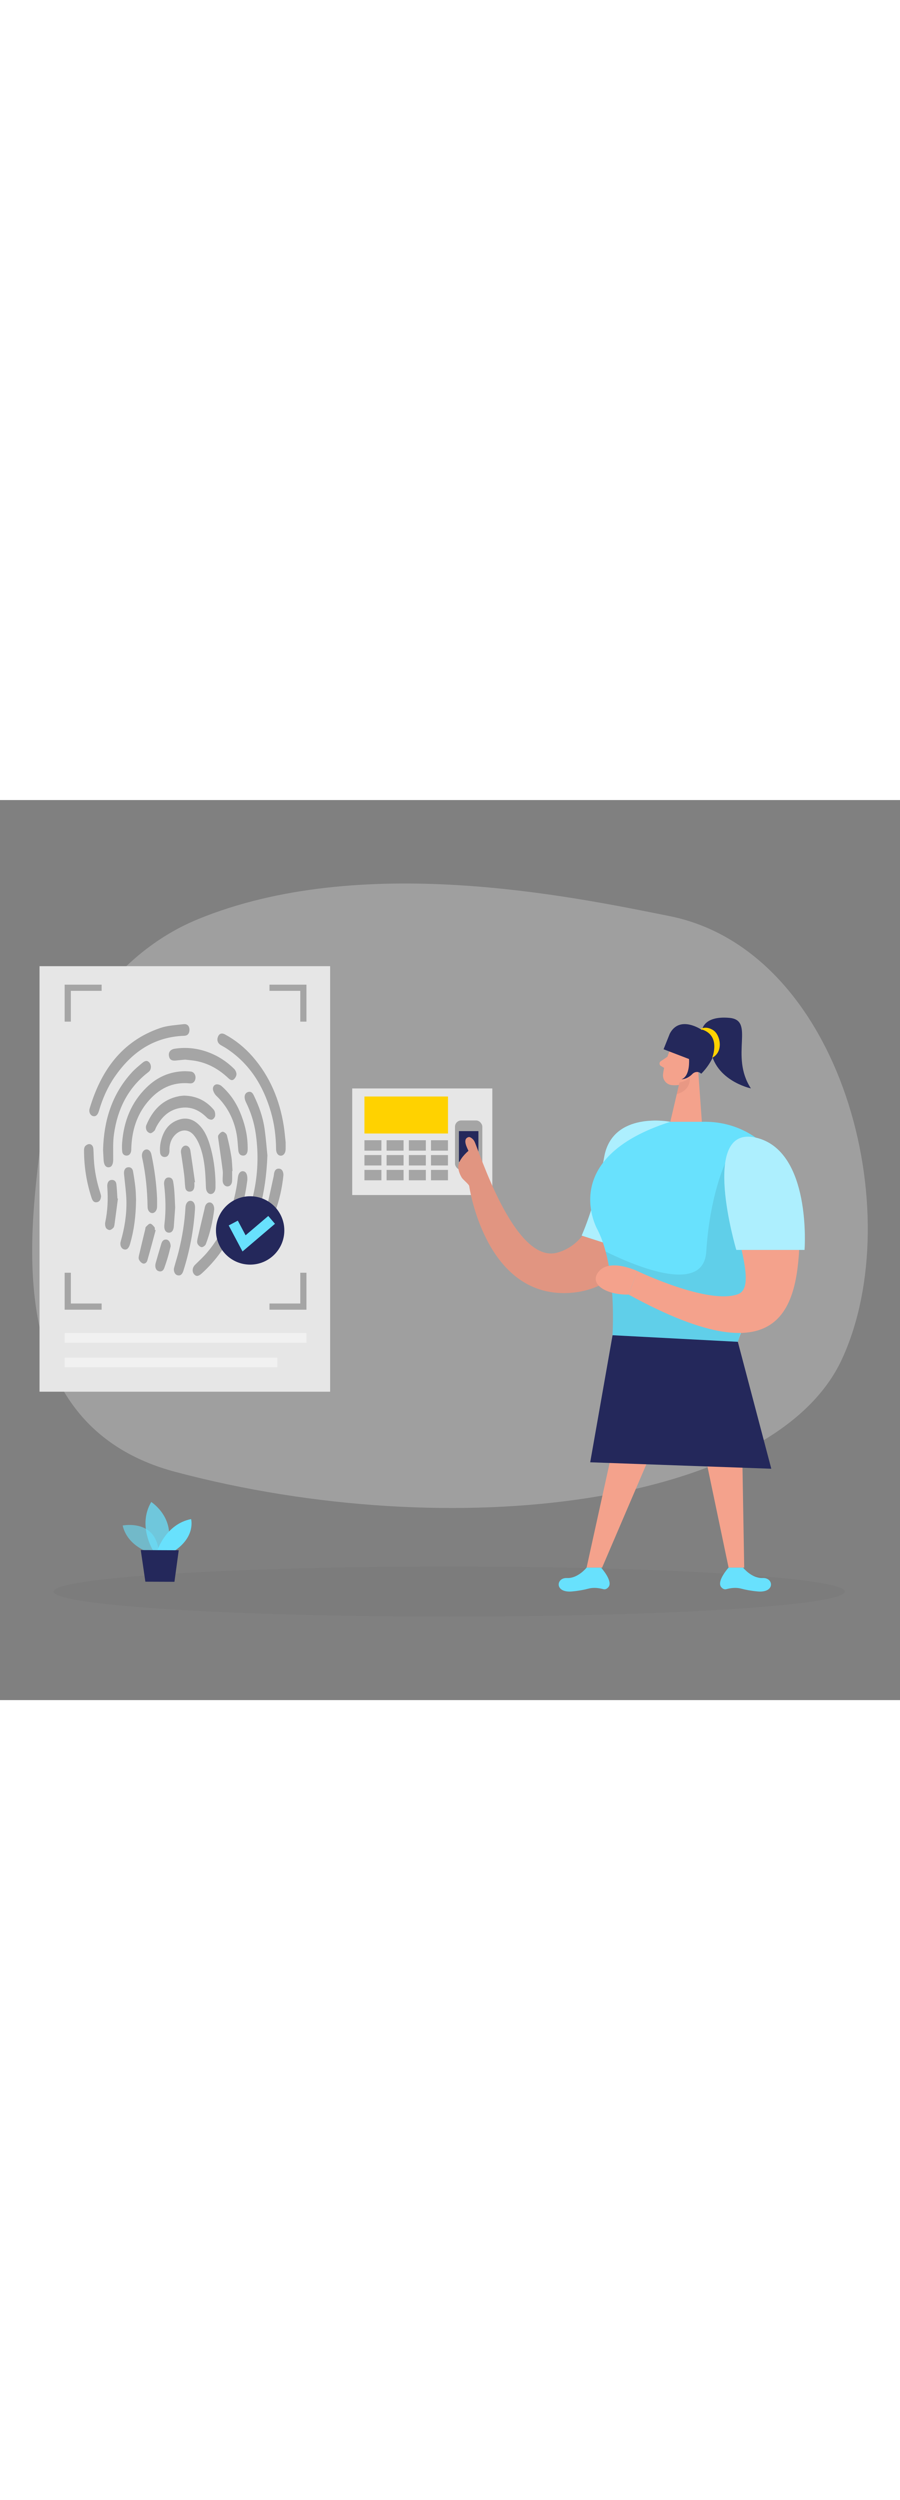 <svg id="_0480_finger_print" xmlns="http://www.w3.org/2000/svg" viewBox="0 0 500 500" data-imageid="fingerprint-94" imageName="Fingerprint" class="illustrations_image" style="width: 180px;"><rect x="0" y="0" width="500" height="500" fill="#808080" stroke="none"/><defs><style>.cls-1_fingerprint-94{fill:#f4a28c;}.cls-2_fingerprint-94{fill:#a5a5a5;}.cls-3_fingerprint-94,.cls-4_fingerprint-94{fill:#e6e6e6;}.cls-5_fingerprint-94{fill:none;opacity:.03;}.cls-4_fingerprint-94{opacity:.3;}.cls-6_fingerprint-94{fill:#ce8172;opacity:.31;}.cls-7_fingerprint-94{opacity:.58;}.cls-7_fingerprint-94,.cls-8_fingerprint-94,.cls-9_fingerprint-94{fill:#68e1fd;}.cls-10_fingerprint-94{fill:#fff;opacity:.46;}.cls-11_fingerprint-94{fill:#24285b;}.cls-12_fingerprint-94{opacity:.08;}.cls-12_fingerprint-94,.cls-13_fingerprint-94{fill:#000001;}.cls-8_fingerprint-94{opacity:.73;}.cls-14_fingerprint-94{fill:#ffd200;}</style></defs><g id="bg_fingerprint-94"><path class="cls-4_fingerprint-94" d="m109.86,66.24c-46.32,19.03-80.68,67.27-87.46,125.63-5.71,49.17-21.26,155.79,75.09,181.37,154.67,41.07,332.99,18.48,370.34-62.8,37.36-81.28,0-226.7-95.81-245.96-55.35-11.12-171.71-35.4-262.17,1.75Z"/><g class="cls-5_fingerprint-94"><ellipse class="cls-13_fingerprint-94" cx="249.56" cy="439.71" rx="219.8" ry="13.92"/></g></g><g id="finger_scan_fingerprint-94"><rect class="cls-3_fingerprint-94" x="21.96" y="92.29" width="161.45" height="236.38"/><path class="cls-2_fingerprint-94" d="m148.56,197.41c-.81,21.22-5.34,38.64-15.11,54.54-1.3,2.12-2.52,2.7-3.94,1.85-1.44-.86-1.87-3.13-.87-4.92,1.41-2.53,3-4.96,4.26-7.56,8.66-17.92,12.09-36.72,9.1-56.51-.88-5.87-2.67-11.49-5.3-16.84-.41-.83-.74-1.77-.79-2.67-.08-1.45.48-2.74,2.03-3.15,1.55-.41,2.41.58,3.02,1.85,2.86,5.87,5.07,11.99,6,18.46.83,5.84,1.26,11.73,1.6,14.95Z"/><path class="cls-2_fingerprint-94" d="m105.26,127.74c-.02,1.91-1.04,3.15-2.8,3.21-17.05.57-29.36,9.2-38.73,22.78-3.99,5.78-6.78,12.16-8.74,18.89-.68,2.33-1.78,3.31-3.27,2.96-1.5-.35-2.52-2.21-1.92-4.22,6.24-20.87,17.68-37.33,39.19-44.72,4.11-1.41,8.67-1.6,13.04-2.14,2.08-.26,3.26,1.14,3.24,3.24Z"/><path class="cls-2_fingerprint-94" d="m158.69,190.11c0,1.38.02,2.62,0,3.86-.05,2.13-1.15,3.58-2.67,3.6-1.51.01-2.62-1.44-2.64-3.6-.07-7.01-.91-13.92-2.87-20.66-4.25-14.65-11.87-26.97-24.91-35.46-.99-.64-2.06-1.17-3.06-1.79-1.55-.97-2.12-2.6-1.55-4.3.67-2,2.12-2.59,4.03-1.55,5.83,3.16,10.91,7.29,15.27,12.27,9.7,11.1,15.09,24.16,17.36,38.59.48,3.03.71,6.1,1.04,9.03Z"/><path class="cls-2_fingerprint-94" d="m102.9,150.64c.85.05,2.04.04,3.21.2,1.63.23,2.7,1.89,2.49,3.72-.21,1.88-1.42,3-3.15,2.83-9.76-.96-17.37,3.05-23.44,10.32-6.15,7.37-8.72,16.1-9.06,25.57-.02.65,0,1.32-.14,1.94-.3,1.32-1.09,2.31-2.52,2.3-1.35,0-2.25-.94-2.39-2.21-.18-1.63-.17-3.3-.05-4.94.92-11.83,4.96-22.33,13.58-30.73,5.85-5.7,12.85-8.92,21.47-9.01Z"/><path class="cls-2_fingerprint-94" d="m119.72,212.5c0,.95.01,1.89,0,2.84-.04,2.03-1.06,3.44-2.53,3.52-1.51.07-2.67-1.37-2.77-3.49-.14-2.77-.19-5.55-.41-8.32-.45-5.62-1.32-11.16-3.6-16.36-.73-1.65-1.68-3.28-2.85-4.65-2.69-3.14-6.64-3.3-9.74-.55-2.43,2.16-3.52,4.97-3.69,8.17-.03.65.07,1.32-.05,1.95-.26,1.44-.94,2.67-2.58,2.69-1.63.01-2.49-1.19-2.58-2.64-.1-1.75-.06-3.57.29-5.29,1.28-6.14,4.2-11.07,10.63-12.96,3.74-1.1,7.15-.15,10.05,2.42,3.44,3.05,5.25,7.1,6.57,11.37,2.14,6.93,3.07,14.07,3.27,21.31Z"/><path class="cls-2_fingerprint-94" d="m137.42,211.07c-2.45,19.42-9.67,37.61-25.22,51.8-1.91,1.75-3.09,1.91-4.25.69-1.38-1.46-1.16-3.82.43-5.39,2.27-2.24,4.64-4.41,6.69-6.83,9.39-11.09,14.45-24.1,16.67-38.33.18-1.17.28-2.35.44-3.52.29-2.13,1.36-3.39,2.8-3.3,1.61.09,2.59,1.62,2.44,4.89Z"/><path class="cls-2_fingerprint-94" d="m57.26,194.4c.43-16.37,4.9-30.91,15.9-43,1.78-1.95,3.85-3.66,5.88-5.36,1.7-1.43,2.82-1.43,3.88-.29,1.14,1.22,1.24,3.4.18,4.74-.22.27-.5.51-.77.72-11.32,8.72-17.08,20.59-19.02,34.42-.65,4.64-.4,9.41-.42,14.12-.02,2.55-.79,4.14-2.44,4.26-1.67.12-2.72-1.31-2.88-3.92-.12-2-.22-4.01-.31-5.7Z"/><path class="cls-2_fingerprint-94" d="m102.3,164.2c6.92.16,12.25,2.9,16.43,7.81.69.81.92,2.31.79,3.42-.09.8-1.04,1.95-1.78,2.11-.81.17-2.08-.37-2.72-1.02-4.2-4.3-9.16-6.56-15.19-5.42-6.3,1.19-10.35,5.35-13.19,10.86-.3.58-.41,1.32-.85,1.74-.63.61-1.49,1.39-2.23,1.37-.74-.02-1.75-.81-2.1-1.52-.4-.81-.54-2.06-.2-2.87,3.45-8.32,8.98-14.38,18.23-16.18,1.04-.2,2.11-.23,2.8-.31Z"/><path class="cls-2_fingerprint-94" d="m102.89,144.2c-1.83.17-3.36.28-4.88.47-2.57.32-3.83-.43-4.16-2.57-.32-2.08.87-3.6,3.26-3.96,6.31-.96,12.47-.29,18.46,1.91,5.52,2.02,10.34,5.16,14.5,9.28.75.74,1.34,2.06,1.3,3.08-.05,1-.79,2.22-1.61,2.85-1.01.78-2.08.02-2.96-.81-5.09-4.81-10.95-8.18-17.88-9.5-2.08-.39-4.21-.52-6.04-.74Z"/><path class="cls-2_fingerprint-94" d="m75.58,222.04c-.09,8.99-1.09,16.94-3.37,24.71-.68,2.31-1.8,3.3-3.31,2.86-1.57-.45-2.43-2.36-1.83-4.43,2.15-7.43,3.36-15.01,3.16-22.74-.12-4.48-.78-8.94-1.19-13.41-.08-.82-.23-1.66-.13-2.46.17-1.39.85-2.52,2.43-2.59,1.49-.07,2.33.92,2.56,2.23.53,3.02,1,6.06,1.33,9.12.27,2.52.28,5.08.36,6.71Z"/><path class="cls-2_fingerprint-94" d="m137.56,191.62c0,1.12.13,2.26-.03,3.35-.21,1.46-1.01,2.65-2.65,2.54-1.57-.11-2.31-1.26-2.47-2.77-.32-3.11-.4-6.26-.98-9.33-1.53-8.16-5.15-15.26-11.2-21.07-.87-.83-1.57-2.06-1.86-3.23-.33-1.32.28-2.8,1.67-3.13.89-.21,2.24.21,2.96.84,4.57,3.99,7.96,8.87,10.3,14.45,2.47,5.86,4.07,11.95,4.26,18.35Z"/><path class="cls-2_fingerprint-94" d="m108.33,227.33c-.77,11.65-2.92,23.04-6.45,34.17-.66,2.1-1.72,2.88-3.23,2.51-1.5-.37-2.43-2.33-1.92-4.23.81-3.02,1.78-5.99,2.53-9.02,1.98-7.97,3.32-16.06,3.77-24.27,0-.12,0-.24.01-.35.17-2.13,1.3-3.55,2.78-3.51,1.57.04,2.6,1.59,2.54,3.82,0,.29-.03.59-.04.88Z"/><path class="cls-2_fingerprint-94" d="m87.26,221.35c0,1.59.05,3.19-.01,4.78-.08,1.94-1.33,3.38-2.76,3.32-1.36-.06-2.47-1.49-2.5-3.35-.14-9.23-1.02-18.38-3.01-27.4-.06-.29-.11-.58-.13-.87-.15-1.9.82-3.49,2.27-3.71,1.4-.22,2.59.87,3.01,2.85,1.7,8.04,2.79,16.16,3.14,24.39Z"/><path class="cls-2_fingerprint-94" d="m56.17,220.03c-.17,1.7-.66,3.06-2.32,3.37-1.67.31-2.48-.89-2.92-2.25-2.85-8.65-4.25-17.54-4.25-26.64,0-.78.19-1.76.68-2.29.56-.6,1.58-1.17,2.35-1.1,1.38.12,2.06,1.3,2.16,2.65.14,1.88.15,3.77.26,5.66.36,6.46,1.59,12.75,3.62,18.9.2.61.32,1.25.43,1.71Z"/><path class="cls-2_fingerprint-94" d="m128.96,206.07c0,1.83.06,3.66-.02,5.49-.08,1.87-1.13,3.05-2.54,3.09-1.42.04-2.65-1.3-2.71-3.16-.06-1.89.26-3.8.03-5.66-.71-5.79-1.62-11.55-2.41-17.32-.11-.79-.32-1.81.05-2.38.54-.84,1.57-1.88,2.38-1.87.8.02,2.08,1.1,2.3,1.93,1,3.87,1.83,7.8,2.47,11.75.43,2.67.46,5.41.67,8.12-.07,0-.14,0-.21,0Z"/><path class="cls-2_fingerprint-94" d="m97.32,226.32c-.22,3.08-.48,6.85-.76,10.61-.03.47-.13.94-.27,1.39-.39,1.24-1.17,2.09-2.56,2.01-1.39-.08-2.1-1.07-2.35-2.29-.17-.85-.1-1.77,0-2.64.86-7.26.65-14.5-.2-21.74-.07-.63-.06-1.31.11-1.91.33-1.23,1.08-2.12,2.49-2.09,1.42.03,2.18.98,2.4,2.2.35,1.91.56,3.86.7,5.8.19,2.65.27,5.31.43,8.67Z"/><path class="cls-2_fingerprint-94" d="m65.51,221.42c-.63,4.78-1.24,9.57-1.9,14.35-.09.63-.21,1.39-.61,1.81-.56.6-1.39,1.28-2.1,1.28-.72,0-1.76-.63-2.07-1.27-.43-.88-.56-2.08-.36-3.05,1.36-6.35,1.59-12.74,1.17-19.19-.04-.59-.09-1.19,0-1.76.21-1.41.9-2.51,2.45-2.57,1.57-.07,2.42,1.01,2.57,2.4.3,2.63.4,5.29.58,7.93.09.02.18.04.26.06Z"/><path class="cls-2_fingerprint-94" d="m157.47,208.29c-.73,7.24-2.25,14.08-4.76,20.68-.69,1.81-1.82,2.53-3.14,2.13-1.36-.41-2.28-2.07-1.92-3.75.29-1.32.91-2.56,1.21-3.88,1.1-4.83,2.13-9.67,3.18-14.5.14-.63.14-1.3.3-1.92.33-1.3,1.04-2.32,2.52-2.3,1.47.02,2.17,1.04,2.48,2.35.11.45.1.93.12,1.19Z"/><path class="cls-2_fingerprint-94" d="m107.97,212.34c0,.89.1,1.79-.02,2.65-.19,1.31-.82,2.4-2.29,2.54-1.57.15-2.53-.78-2.72-2.21-.31-2.28-.3-4.59-.59-6.87-.5-3.98-1.13-7.95-1.7-11.92-.04-.29-.11-.58-.13-.88-.13-1.83.94-3.48,2.37-3.67,1.33-.17,2.6.91,2.89,2.79.9,5.83,1.71,11.67,2.55,17.51l-.36.05Z"/><path class="cls-2_fingerprint-94" d="m119.01,227.39c-.77,6.37-2.22,12.99-4.68,19.34-.3.78-1.61,1.73-2.34,1.65-.86-.1-1.92-1.1-2.29-1.97-.36-.86-.09-2.06.13-3.06,1.25-5.51,2.56-11,3.86-16.5.04-.17.05-.35.08-.52.39-1.84,1.52-2.93,2.88-2.79,1.39.15,2.39,1.62,2.36,3.85Z"/><path class="cls-2_fingerprint-94" d="m86.48,238.94c-1.53,5.61-3.02,11.24-4.63,16.83-.32,1.12-1.36,2.09-2.56,1.63-.89-.34-1.75-1.34-2.13-2.25-.32-.76-.02-1.84.18-2.73,1.09-4.7,2.24-9.38,3.37-14.08.1-.4.05-.94.3-1.18.75-.72,1.63-1.84,2.43-1.82.82.02,1.68,1.14,2.37,1.92.29.33.16,1.02.22,1.54.15.05.3.09.45.14Z"/><path class="cls-2_fingerprint-94" d="m94.81,247.87c-.41,1.63-.91,3.82-1.54,5.96-.59,2.04-1.28,4.05-1.98,6.06-.45,1.29-1.34,2.2-2.79,1.92-1.46-.28-2.13-1.41-2.2-2.84-.03-.58.02-1.19.18-1.75,1.02-3.58,2.06-7.14,3.12-10.7.42-1.39,1.16-2.52,2.85-2.36,1.29.12,2.31,1.55,2.35,3.71Z"/><polygon class="cls-2_fingerprint-94" points="170.25 283.12 149.72 283.12 149.72 279.68 166.82 279.68 166.82 262.59 170.25 262.59 170.25 283.12"/><polygon class="cls-2_fingerprint-94" points="35.92 283.12 56.46 283.12 56.46 279.68 39.36 279.68 39.36 262.59 35.92 262.59 35.92 283.12"/><polygon class="cls-2_fingerprint-94" points="170.25 102.55 149.72 102.55 149.72 105.99 166.82 105.99 166.82 123.09 170.25 123.09 170.25 102.55"/><polygon class="cls-2_fingerprint-94" points="35.92 102.55 56.46 102.55 56.46 105.99 39.36 105.99 39.36 123.09 35.92 123.09 35.92 102.55"/><rect class="cls-10_fingerprint-94" x="35.92" y="296.11" width="134.33" height="5.35"/><rect class="cls-10_fingerprint-94" x="35.92" y="309.76" width="118.19" height="5.35"/><circle class="cls-11_fingerprint-94" cx="138.97" cy="239.09" r="18.99"/><polygon class="cls-9_fingerprint-94 targetColor" points="134.73 250.77 127.06 236.32 132.12 233.64 136.44 241.78 149.04 231.05 152.76 235.41 134.73 250.77" style="fill: rgb(104, 225, 253);"/></g><g id="finger_print_fingerprint-94"><rect class="cls-3_fingerprint-94" x="195.67" y="160.21" width="77.84" height="59.21"/><rect class="cls-14_fingerprint-94" x="202.47" y="164.69" width="46.41" height="20.55"/><rect class="cls-2_fingerprint-94" x="202.47" y="188.98" width="9.43" height="5.78"/><rect class="cls-2_fingerprint-94" x="214.77" y="188.98" width="9.43" height="5.78"/><rect class="cls-2_fingerprint-94" x="227.14" y="188.98" width="9.43" height="5.78"/><rect class="cls-2_fingerprint-94" x="239.44" y="188.98" width="9.43" height="5.78"/><rect class="cls-2_fingerprint-94" x="202.47" y="197.22" width="9.43" height="5.78"/><rect class="cls-2_fingerprint-94" x="214.77" y="197.22" width="9.43" height="5.78"/><rect class="cls-2_fingerprint-94" x="227.14" y="197.22" width="9.43" height="5.78"/><rect class="cls-2_fingerprint-94" x="239.44" y="197.22" width="9.43" height="5.78"/><rect class="cls-2_fingerprint-94" x="202.47" y="205.46" width="9.43" height="5.78"/><rect class="cls-2_fingerprint-94" x="214.77" y="205.46" width="9.43" height="5.78"/><rect class="cls-2_fingerprint-94" x="227.14" y="205.46" width="9.43" height="5.78"/><rect class="cls-2_fingerprint-94" x="239.44" y="205.46" width="9.43" height="5.78"/><rect class="cls-2_fingerprint-94" x="252.78" y="177.99" width="15.18" height="27.47" rx="3.47" ry="3.47"/><rect class="cls-11_fingerprint-94" x="254.95" y="183.92" width="10.84" height="17.06"/></g><g id="person_fingerprint-94"><path class="cls-1_fingerprint-94" d="m360.67,203c-1.23-.04-2.45-.07-3.68-.1-5.54,3.53-12.76,3.46-19.16.6-.28-.03-.54-.1-.81-.17-3.96,21.11-8.79,42.74-27.26,48.06-24.08,6.94-43.98-57.89-46.28-61.92-.7-1.24-2.26-2.46-3.12-2.24-3.74.98-.71,6.17-.11,7.64-2.73,2.38-6.23,6.33-5.62,9.85.3,1.76.96,3.46,1.87,4.99.67,1.14,4.04,3.74,4.17,4.7,0,0,8.71,61.58,54.95,59.43,33.2-1.55,50.27-34.7,57.26-69.82-4.04-.24-8.15-.53-12.2-1.03Z"/><path class="cls-12_fingerprint-94" d="m360.67,203c-1.23-.04-2.45-.07-3.68-.1-5.54,3.53-12.76,3.46-19.16.6-.28-.03-.54-.1-.81-.17-3.96,21.11-8.79,42.74-27.26,48.06-24.08,6.94-43.98-57.89-46.28-61.92-.7-1.24-2.26-2.46-3.12-2.24-3.74.98-.71,6.17-.11,7.64-2.73,2.38-6.23,6.33-5.62,9.85.3,1.76.96,3.46,1.87,4.99.67,1.14,4.04,3.74,4.17,4.7,0,0,8.71,61.58,54.95,59.43,33.2-1.55,50.27-34.7,57.26-69.82-4.04-.24-8.15-.53-12.2-1.03Z"/><path class="cls-9_fingerprint-94 targetColor" d="m372.39,178.75s-32.23-6.36-36.75,19.69c-4.52,26.05-12.49,43.5-12.49,43.5l24.62,7.97,24.62-71.15Z" style="fill: rgb(104, 225, 253);"/><path class="cls-10_fingerprint-94" d="m372.39,178.75s-32.23-6.36-36.75,19.69c-4.52,26.05-12.49,43.5-12.49,43.5l24.62,7.97,24.62-71.15Z"/><path class="cls-1_fingerprint-94" d="m373.79,135.1s-4.65,9.85-5.44,17.25c-.32,3,1.89,5.74,4.9,6.01,3.73.34,8.88-.27,12.01-5.25l6.35-7.79s3.81-5.02-.42-11.29c-4.23-6.27-14.87-5.07-17.41,1.07Z"/><polygon class="cls-1_fingerprint-94" points="387.65 147.08 389.92 178.74 372.39 178.75 377.64 156.29 387.65 147.08"/><path class="cls-1_fingerprint-94" d="m370.9,142.53l-3.82,2.56c-.94.63-.91,2.03.07,2.62l3.23,1.94.53-7.12Z"/><path class="cls-6_fingerprint-94" d="m377.49,156.93s3.71-.63,5.71-2.73c0,0,1.13,6.86-7.22,9.17l1.5-6.43Z"/><path class="cls-1_fingerprint-94" d="m382.78,146.67s1.53-3.9,4.37-2.51c2.84,1.4.67,7.05-3.55,6.1l-.83-3.59Z"/><polygon class="cls-1_fingerprint-94" points="340.71 359.01 325.88 426.41 334.5 426.41 363.36 359.01 340.71 359.01"/><polygon class="cls-1_fingerprint-94" points="388.97 350.83 404.78 426.41 413.45 426.41 412.14 350.29 388.97 350.83"/><path class="cls-9_fingerprint-94 targetColor" d="m325.88,426.41s-4.79,6.07-10.91,5.77-7.02,8.36,2.83,7.46c3.76-.34,6.78-.94,9.08-1.56,2.74-.73,5.57-.44,8.31.29.85.23,1.83.03,2.81-1.12,2.8-3.28-4.07-10.85-4.07-10.85h-8.04Z" style="fill: rgb(104, 225, 253);"/><path class="cls-9_fingerprint-94 targetColor" d="m412.82,426.41s4.79,6.07,10.91,5.77c6.13-.3,7.02,8.36-2.83,7.46-3.76-.34-6.78-.94-9.08-1.56-2.74-.73-5.57-.44-8.31.29-.85.23-1.83.03-2.81-1.12-2.8-3.28,4.07-10.85,4.07-10.85h8.04Z" style="fill: rgb(104, 225, 253);"/><path class="cls-9_fingerprint-94 targetColor" d="m433.34,254.87c-8.83,14.08-18.97,32-23.44,46.08-1.24,3.96-2.05,7.61-2.25,10.8l-68.16-3.45s.51-4.3.81-11c.55-11.63.49-30.5-3.83-46.47-1.14-4.28-2.6-8.34-4.44-12.01,0,0-23.21-39.77,40.36-60.08h17.53s1.2-.06,3.27,0c38.25,1.22,60.47,43.71,40.16,76.13Z" style="fill: rgb(104, 225, 253);"/><path class="cls-12_fingerprint-94" d="m415.69,279.87l-5.78,21.08-69.6-3.65c.55-11.63.49-30.5-3.83-46.47,18.42,9.03,54.4,23.52,55.88.1,2.01-31.51,10.49-49.04,10.49-49.04,31.11,45.31,12.84,77.98,12.84,77.98Z"/><polygon class="cls-11_fingerprint-94" points="340.31 297.3 409.91 300.96 428.5 371.47 327.89 367.89 340.31 297.3"/><path class="cls-1_fingerprint-94" d="m403.41,205.27c-.63-14.21,17.24-20.98,26.28-10.01,7.8,9.46,14.96,23.35,14.69,42.35-.57,41.26-6.13,85.92-95.13,37.11l4.8-13.08s39.5,18.99,56,12.83c12.13-4.53-5.38-40.87-6.64-69.2Z"/><path class="cls-1_fingerprint-94" d="m354.05,261.64s-14.84-7.05-21.16,0c-6.32,7.05,3.73,13.37,16.36,13.08l4.8-13.08Z"/><path class="cls-11_fingerprint-94" d="m372.06,129.88l-3.41,8.56,14.14,5.43s.8,9.51-4.2,11.24c0,0,3.09.15,6.07-2.94,1.28-1.33,3.35-1.52,4.73-.29l.18.16s6.62-6.17,8.23-14.56c1.61-8.39-7.75-9.69-7.75-9.69,0,0-12.43-8.73-18,2.09Z"/><path class="cls-11_fingerprint-94" d="m390.05,127.78s.65-8.07,15.17-6.78c14.53,1.29,0,20.91,11.95,39.19,0,0-21.95-4.64-22.6-24.34l-4.52-8.07Z"/><path class="cls-14_fingerprint-94" d="m389.14,127.21s2.91-2.01,7.03.6,5.93,12.11-.54,15.38c0,0,5.38-12.88-6.48-15.97Z"/><path class="cls-9_fingerprint-94 targetColor" d="m409.06,249.9h37.9s4.16-55.32-27.21-62.4c-31.36-7.08-10.69,62.4-10.69,62.4Z" style="fill: rgb(104, 225, 253);"/><path class="cls-10_fingerprint-94" d="m409.06,249.9h37.9s4.16-55.32-27.21-62.4c-31.36-7.08-10.69,62.4-10.69,62.4Z"/></g><g id="plant_fingerprint-94"><path class="cls-7_fingerprint-94 targetColor" d="m83.54,418.24s-12.65-3.46-15.4-15.23c0,0,19.6-3.96,20.16,16.27l-4.76-1.04Z" style="fill: rgb(104, 225, 253);"/><path class="cls-8_fingerprint-94 targetColor" d="m85.09,416.98s-8.84-13.98-1.06-27.04c0,0,14.91,9.47,8.28,27.07l-7.22-.03Z" style="fill: rgb(104, 225, 253);"/><path class="cls-9_fingerprint-94 targetColor" d="m87.37,416.99s4.67-14.76,18.79-17.55c0,0,2.65,9.58-9.14,17.59l-9.65-.04Z" style="fill: rgb(104, 225, 253);"/><polygon class="cls-11_fingerprint-94" points="78.2 416.66 80.76 434.21 96.91 434.28 99.3 416.75 78.2 416.66"/></g></svg>